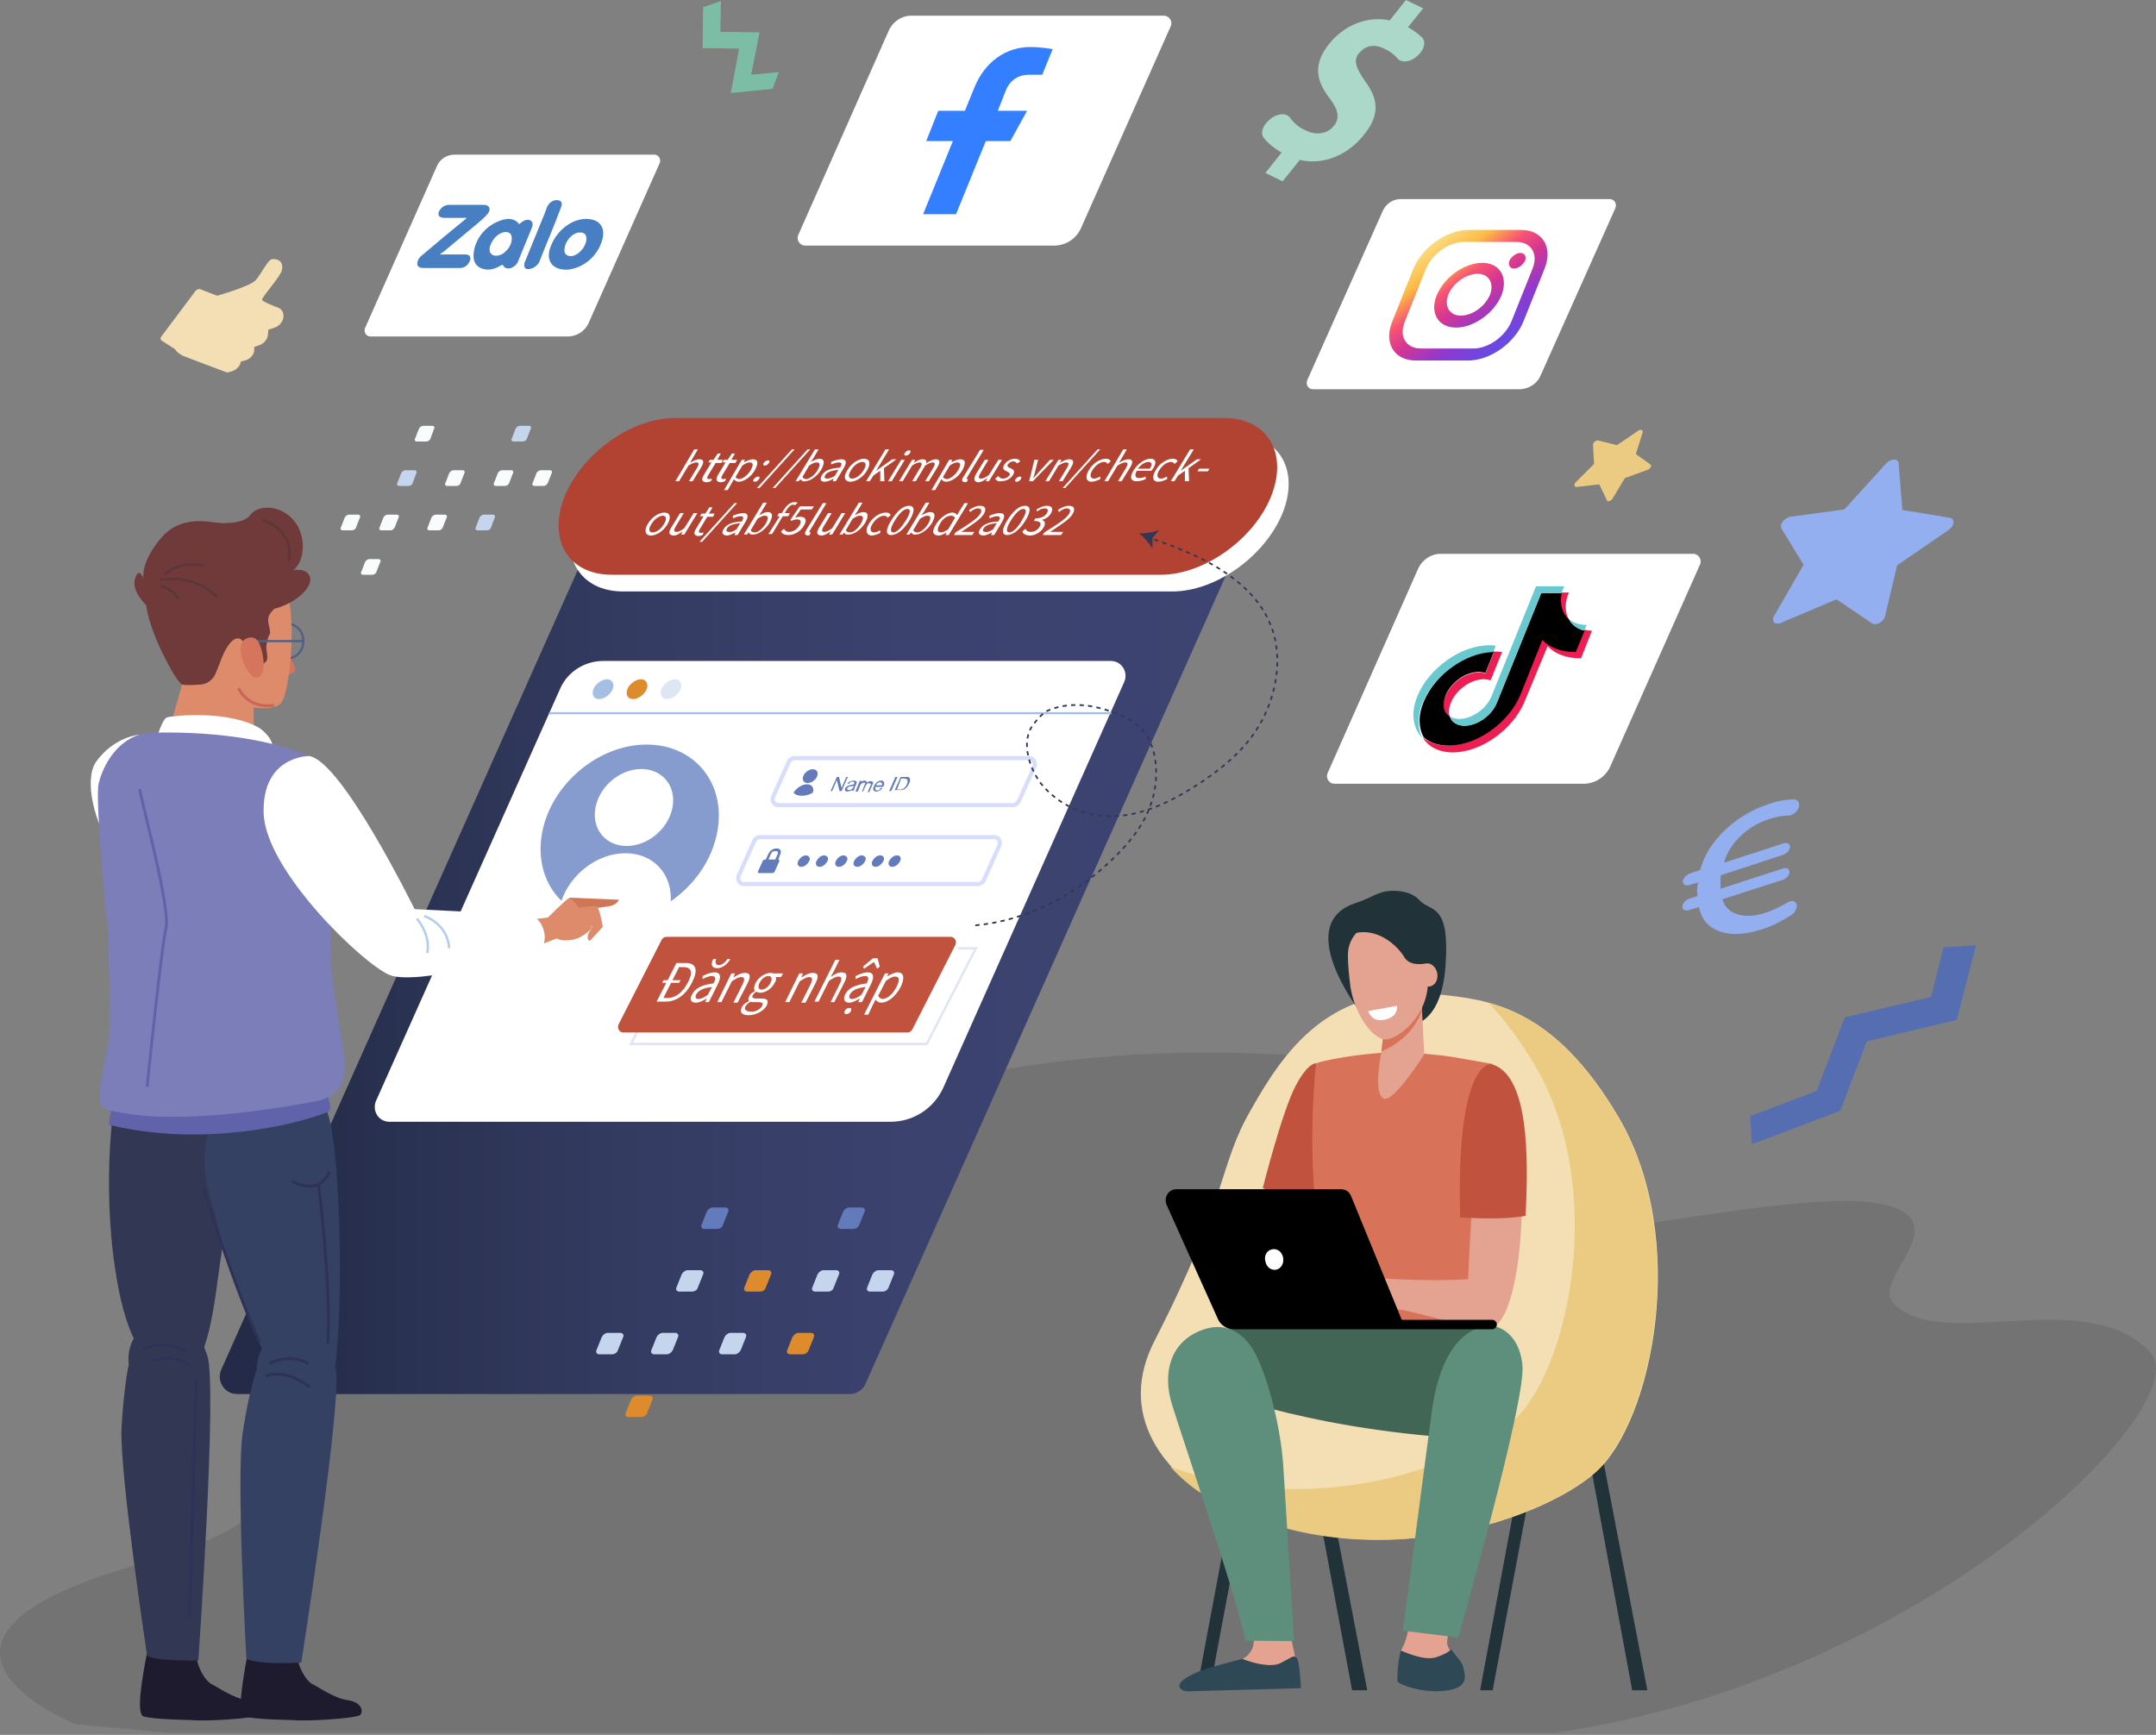 <svg width="507" height="408" viewBox="0 0 507 408" fill="none" xmlns="http://www.w3.org/2000/svg">
<rect x="0" y="0" width="507" height="408" fill="#808080" stroke="none"/>
<path opacity="0.1" d="M358.262 283.36C343.516 301.055 421.667 277.339 443.909 283.483C459.76 287.784 440.222 300.932 445.137 306.338C456.197 318.503 490.726 301.669 505.717 318.135C517.022 330.546 452.264 395.303 365.02 407.591L38.898 407.468L17.763 405.502C17.763 405.502 -30.529 385.964 32.139 368.024C74.533 355.859 59.542 347.012 61.016 341.482C62.736 335.092 63.351 323.91 110.782 315.677C158.214 307.444 163.621 289.627 165.832 285.94C168.044 282.254 187.336 253.992 262.293 248.339C309.11 244.653 383.575 253.009 358.262 283.36Z" fill="black"/>
<path d="M199.87 327.842H55.732C52.783 327.842 50.817 324.77 52.046 322.067L145.557 112.312C146.172 110.837 147.646 109.854 149.243 109.854H293.381C296.33 109.854 298.296 112.926 297.067 115.629L203.556 325.385C202.942 326.859 201.467 327.842 199.87 327.842Z" fill="url(#paint0_linear)"/>
<path d="M221.865 255.712L264.382 160.358C265.365 158.023 263.767 155.442 261.187 155.442H141.871C137.447 155.442 133.392 158.023 131.672 162.078L88.418 258.907C87.435 261.242 89.033 263.822 91.613 263.822H209.332C214.861 263.822 219.654 260.627 221.865 255.712Z" fill="white"/>
<path d="M144.083 162.078C143.591 163.307 142.117 164.413 140.888 164.413C139.659 164.413 139.045 163.43 139.536 162.078C140.028 160.849 141.502 159.743 142.731 159.743C143.96 159.743 144.574 160.849 144.083 162.078Z" fill="#A5BFE4"/>
<path d="M152.07 162.078C151.578 163.307 150.104 164.413 148.875 164.413C147.646 164.413 147.032 163.43 147.523 162.078C148.015 160.849 149.49 159.743 150.718 159.743C151.947 159.743 152.562 160.849 152.07 162.078Z" fill="#DE8B2E"/>
<path opacity="0.39" d="M160.057 162.078C159.566 163.307 158.091 164.413 156.862 164.413C155.633 164.413 155.019 163.43 155.51 162.078C156.002 160.849 157.477 159.743 158.705 159.743C159.934 159.743 160.549 160.849 160.057 162.078Z" fill="#ABBDE0"/>
<path d="M261.31 167.485H129.091V167.976H261.31V167.485Z" fill="#A5BFE4"/>
<path d="M229.976 207.912H174.926C173.943 207.912 173.328 206.929 173.697 205.946L177.383 197.713C177.629 197.221 178.12 196.853 178.735 196.853H233.785C234.768 196.853 235.382 197.836 235.014 198.819L231.327 207.052C231.081 207.543 230.467 207.912 229.976 207.912Z" stroke="#D8DCFD" stroke-width="0.964" stroke-miterlimit="10"/>
<path d="M238.209 189.357H183.036C182.053 189.357 181.438 188.374 181.807 187.391L185.493 179.158C185.739 178.667 186.231 178.298 186.845 178.298H242.018C243.001 178.298 243.615 179.281 243.247 180.264L239.56 188.497C239.192 188.989 238.7 189.357 238.209 189.357Z" stroke="#D8DCFD" stroke-width="0.964" stroke-miterlimit="10"/>
<path opacity="0.39" d="M225.183 223.026H229.484L217.933 245.513H148.384L151.21 239.983" stroke="#ABBDE0" stroke-width="0.554" stroke-miterlimit="10"/>
<path d="M213.387 242.81H146.54C145.68 242.81 145.066 241.827 145.435 240.967L155.634 220.937C155.879 220.569 156.248 220.323 156.739 220.323H223.586C224.446 220.323 225.06 221.306 224.692 222.166L214.493 242.196C214.247 242.564 213.878 242.81 213.387 242.81Z" fill="#C0523E"/>
<path d="M159.074 226.467H161.163C163.743 226.467 164.235 228.064 162.76 231.013C161.286 233.962 159.074 235.56 156.493 235.56H154.405L159.074 226.467ZM156.002 230.522H157.108H160.057L159.688 231.136H155.756L156.002 230.522ZM156.985 234.699C158.951 234.699 160.549 233.348 161.777 231.013C163.006 228.678 162.637 227.45 160.671 227.45H159.688L156.002 234.699H156.985Z" fill="white"/>
<path d="M162.76 233.84C163.498 232.365 165.095 231.628 167.798 231.259C168.29 230.399 168.413 229.539 167.43 229.539C166.692 229.539 165.832 229.908 165.218 230.276V229.539C165.955 229.17 167.061 228.679 168.044 228.679C169.519 228.679 169.641 229.785 168.781 231.505L166.692 235.683H165.832L166.201 234.823C165.341 235.314 164.481 235.806 163.62 235.806C162.514 235.806 162.023 235.068 162.76 233.84ZM166.447 233.963L167.43 232.119C165.218 232.365 164.235 232.98 163.743 233.84C163.375 234.577 163.62 234.946 164.235 234.946C164.849 234.946 165.586 234.577 166.447 233.963ZM167.675 225.607L168.413 225.484C168.167 226.221 168.167 226.958 169.027 226.958C169.887 226.958 170.625 226.221 171.116 225.484L171.73 225.607C171.116 226.59 170.01 227.696 168.658 227.696C167.184 227.696 167.184 226.59 167.675 225.607Z" fill="white"/>
<path d="M171.976 228.924H172.837L172.468 229.907C173.328 229.293 174.311 228.802 175.171 228.802C176.523 228.802 176.646 229.662 175.663 231.505L173.451 235.806H172.468L174.557 231.628C175.171 230.399 175.171 229.785 174.311 229.785C173.697 229.785 173.082 230.153 172.099 230.768L169.642 235.683H168.659L171.976 228.924Z" fill="white"/>
<path d="M174.434 236.912C174.68 236.297 175.294 235.806 176.154 235.437C175.909 235.191 175.909 234.823 176.154 234.331C176.4 233.717 177.015 233.348 177.506 233.102C177.26 232.734 177.26 232.119 177.629 231.259C178.366 229.785 179.964 228.802 181.192 228.802C181.561 228.802 181.807 228.924 181.93 228.924H184.142L183.65 229.785H182.421C182.544 230.153 182.544 230.645 182.175 231.136C181.438 232.611 179.964 233.471 178.735 233.471C178.489 233.471 178.12 233.348 177.875 233.225C177.506 233.471 177.26 233.594 177.015 234.085C176.769 234.454 176.892 234.823 177.752 234.823H178.981C180.455 234.823 180.824 235.314 180.332 236.42C179.718 237.649 177.875 238.755 176.032 238.755C174.557 238.755 173.82 238.14 174.434 236.912ZM179.226 236.543C179.595 235.929 179.226 235.683 178.366 235.683H177.26C177.015 235.683 176.769 235.683 176.523 235.56C175.909 235.929 175.54 236.297 175.294 236.666C174.926 237.403 175.417 237.895 176.523 237.895C177.752 238.017 178.858 237.28 179.226 236.543ZM181.192 231.136C181.684 230.153 181.438 229.539 180.701 229.539C179.964 229.539 179.103 230.153 178.612 231.136C178.12 232.119 178.366 232.734 179.104 232.734C179.841 232.734 180.701 232.119 181.192 231.136Z" fill="white"/>
<path d="M187.951 228.924H188.811L188.442 229.907C189.302 229.293 190.286 228.802 191.146 228.802C192.497 228.802 192.62 229.662 191.637 231.505L189.425 235.806H188.442L190.531 231.628C191.146 230.399 191.146 229.785 190.286 229.785C189.671 229.785 189.057 230.153 188.074 230.768L185.616 235.683H184.633L187.951 228.924Z" fill="white"/>
<path d="M196.429 225.729H197.412L196.061 228.433L195.323 229.785C196.184 229.17 197.044 228.679 197.904 228.679C199.256 228.679 199.378 229.539 198.395 231.382L196.184 235.683H195.323L197.412 231.505C198.027 230.276 198.027 229.662 197.167 229.662C196.552 229.662 195.938 230.03 194.955 230.645L192.497 235.56H191.514L196.429 225.729Z" fill="white"/>
<path d="M198.641 237.772C198.887 237.28 199.255 237.034 199.747 237.034C200.238 237.034 200.238 237.28 200.116 237.772C199.87 238.263 199.378 238.509 199.01 238.509C198.641 238.509 198.395 238.263 198.641 237.772ZM198.764 233.84C199.501 232.365 201.099 231.628 203.802 231.259C204.293 230.399 204.416 229.539 203.433 229.539C202.696 229.539 201.836 229.907 201.221 230.276V229.539C201.959 229.17 203.065 228.679 204.048 228.679C205.522 228.679 205.645 229.785 204.785 231.505L202.696 235.683H201.836L202.205 234.823C201.344 235.314 200.484 235.806 199.624 235.806C198.641 235.806 198.15 235.068 198.764 233.84ZM202.573 233.962L203.556 232.119C201.344 232.365 200.361 232.979 199.87 233.84C199.501 234.577 199.747 234.945 200.361 234.945C200.976 234.945 201.713 234.577 202.573 233.962ZM205.277 225.361H206.382L206.874 227.327L206.26 227.818L205.522 226.221L203.188 227.818L202.942 227.327L205.277 225.361Z" fill="white"/>
<path d="M208.103 228.924H208.963L208.594 229.661C209.454 229.17 210.315 228.678 211.052 228.678C212.649 228.678 212.772 230.03 211.789 232.119C210.56 234.454 208.717 235.805 207.243 235.805C206.628 235.805 206.26 235.56 205.891 235.068L205.276 236.297L204.171 238.632H203.188L208.103 228.924ZM210.806 232.119C211.543 230.645 211.666 229.661 210.437 229.661C209.946 229.661 209.209 230.03 208.348 230.645L206.505 234.208C206.751 234.7 207.243 234.945 207.611 234.945C208.717 234.822 209.946 233.839 210.806 232.119Z" fill="white"/>
<path d="M168.659 195.747C170.87 184.319 163.375 175.103 152.07 175.103C140.765 175.103 129.706 184.319 127.494 195.747C126.265 202.26 128.108 208.158 132.163 211.967C134.252 205.7 140.519 200.785 147.155 200.785C153.667 200.785 158.091 205.7 157.722 211.967C163.252 208.158 167.43 202.26 168.659 195.747Z" fill="#869CCE"/>
<path d="M147.032 200.662C140.519 200.662 134.129 205.578 132.041 211.844C134.99 214.671 139.168 216.268 143.96 216.268C148.752 216.268 153.544 214.671 157.599 211.844C158.091 205.578 153.667 200.662 147.032 200.662Z" fill="white"/>
<path d="M154.618 196.002C158.689 192.308 159.511 186.584 156.456 183.217C153.4 179.85 147.624 180.115 143.553 183.809C139.482 187.503 138.66 193.227 141.715 196.594C144.771 199.961 150.547 199.696 154.618 196.002Z" fill="white"/>
<path d="M189.794 184.442C188.565 184.442 187.336 185.302 186.599 186.408C186.968 186.9 187.705 187.145 188.565 187.145C189.425 187.145 190.408 186.9 191.145 186.408C191.514 185.302 190.9 184.442 189.794 184.442Z" fill="#637BBA"/>
<path d="M191.382 183.577C192.226 182.894 192.529 181.869 192.059 181.289C191.589 180.709 190.524 180.793 189.68 181.476C188.837 182.16 188.533 183.184 189.003 183.764C189.473 184.344 190.538 184.26 191.382 183.577Z" fill="#637BBA"/>
<path d="M183.036 202.137L183.527 200.785C183.773 200.171 183.527 199.556 182.79 199.556H182.421C181.807 199.556 181.07 200.048 180.701 200.785L180.086 202.137H179.964C179.718 202.137 179.472 202.26 179.349 202.505L178.243 204.963C178.12 205.209 178.243 205.332 178.489 205.332H181.561C181.807 205.332 182.053 205.209 182.175 204.963L183.281 202.505C183.281 202.26 183.158 202.137 183.036 202.137ZM181.315 200.785C181.438 200.416 181.807 200.171 182.175 200.171H182.544C182.913 200.171 183.036 200.416 182.913 200.785L182.298 202.137H180.701L181.315 200.785Z" fill="#637BBA"/>
<path d="M190.285 202.505C189.917 203.243 189.179 203.857 188.442 203.857C187.705 203.857 187.336 203.243 187.705 202.505C188.074 201.768 188.811 201.154 189.548 201.154C190.285 201.276 190.654 201.768 190.285 202.505Z" fill="#637BBA"/>
<path d="M194.586 202.505C194.218 203.243 193.48 203.857 192.743 203.857C192.006 203.857 191.637 203.243 192.006 202.505C192.374 201.768 193.112 201.154 193.849 201.154C194.586 201.276 194.955 201.768 194.586 202.505Z" fill="#637BBA"/>
<path d="M199.133 202.505C198.764 203.243 198.027 203.857 197.29 203.857C196.552 203.857 196.184 203.243 196.552 202.505C196.921 201.768 197.658 201.154 198.396 201.154C199.133 201.276 199.501 201.768 199.133 202.505Z" fill="#637BBA"/>
<path d="M203.434 202.505C203.065 203.243 202.328 203.857 201.59 203.857C200.853 203.857 200.484 203.243 200.853 202.505C201.222 201.768 201.959 201.154 202.696 201.154C203.434 201.276 203.802 201.768 203.434 202.505Z" fill="#637BBA"/>
<path d="M207.734 202.505C207.366 203.243 206.628 203.857 205.891 203.857C205.154 203.857 204.785 203.243 205.154 202.505C205.523 201.768 206.26 201.154 206.997 201.154C207.734 201.154 208.103 201.768 207.734 202.505Z" fill="#637BBA"/>
<path d="M211.666 202.505C211.298 203.243 210.56 203.857 209.823 203.857C209.086 203.857 208.717 203.243 209.086 202.505C209.454 201.768 210.192 201.154 210.929 201.154C211.666 201.154 212.035 201.768 211.666 202.505Z" fill="#637BBA"/>
<path d="M195.323 186.039L196.798 182.722H197.29L197.904 185.302L199.01 182.722H199.379L197.904 186.039H197.412L196.798 183.459L195.692 186.039H195.323Z" fill="#637BBA"/>
<path d="M200.362 185.794C200.116 185.917 199.993 186.039 199.747 186.039C199.624 186.039 199.379 186.162 199.256 186.162C199.01 186.162 198.764 186.039 198.764 185.917C198.641 185.794 198.641 185.671 198.764 185.425C198.764 185.302 198.887 185.179 199.01 185.056C199.133 184.933 199.256 184.933 199.379 184.811C199.502 184.811 199.624 184.688 199.747 184.688C199.87 184.688 199.993 184.688 200.116 184.565C200.485 184.565 200.73 184.442 200.853 184.442V184.319C200.976 184.196 200.976 184.073 200.853 183.95C200.73 183.828 200.607 183.828 200.485 183.828C200.239 183.828 200.116 183.828 199.993 183.95C199.87 184.073 199.747 184.196 199.624 184.319H199.256C199.379 184.196 199.502 183.95 199.624 183.95C199.747 183.828 199.87 183.705 200.116 183.705C200.239 183.705 200.485 183.582 200.73 183.582C200.976 183.582 201.099 183.582 201.222 183.705C201.345 183.705 201.345 183.828 201.468 183.828C201.468 183.95 201.468 183.95 201.468 184.073C201.468 184.196 201.345 184.319 201.345 184.442L201.099 184.933C200.976 185.302 200.853 185.548 200.853 185.671C200.853 185.794 200.853 185.917 200.853 185.917H200.239C200.239 186.039 200.362 185.917 200.362 185.794ZM200.73 184.811C200.607 184.811 200.362 184.933 199.993 184.933C199.87 184.933 199.624 184.933 199.624 185.056C199.502 185.056 199.502 185.179 199.379 185.179C199.256 185.179 199.256 185.302 199.256 185.425C199.256 185.548 199.256 185.671 199.256 185.671C199.256 185.794 199.379 185.794 199.624 185.794C199.747 185.794 199.993 185.794 200.116 185.671C200.239 185.548 200.362 185.548 200.485 185.425C200.607 185.302 200.607 185.179 200.73 185.056V184.811Z" fill="#637BBA"/>
<path d="M201.222 186.039L202.205 183.582H202.573L202.45 183.95C202.573 183.828 202.696 183.705 202.819 183.705C202.942 183.582 203.188 183.582 203.311 183.582C203.434 183.582 203.679 183.582 203.679 183.705C203.802 183.828 203.802 183.828 203.802 184.073C204.171 183.828 204.417 183.705 204.785 183.705C205.031 183.705 205.154 183.828 205.277 183.95C205.4 184.073 205.277 184.319 205.154 184.565L204.417 186.285H204.048L204.662 184.811C204.785 184.688 204.785 184.565 204.785 184.442C204.785 184.319 204.785 184.319 204.662 184.319C204.662 184.319 204.539 184.196 204.417 184.196C204.294 184.196 204.048 184.196 203.925 184.319C203.802 184.442 203.679 184.565 203.556 184.811L202.942 186.162H202.696L203.311 184.565C203.434 184.442 203.434 184.196 203.434 184.196C203.434 184.073 203.311 184.073 203.188 184.073C203.065 184.073 202.942 184.073 202.819 184.196C202.696 184.196 202.573 184.319 202.45 184.442C202.328 184.565 202.205 184.688 202.205 184.933L201.713 186.162H201.222V186.039Z" fill="#637BBA"/>
<path d="M207.12 185.302H207.489C207.366 185.548 207.12 185.794 206.874 185.917C206.628 186.039 206.383 186.162 206.137 186.162C205.768 186.162 205.522 186.039 205.4 185.794C205.277 185.548 205.277 185.302 205.522 184.933C205.645 184.565 205.891 184.196 206.26 183.95C206.505 183.705 206.874 183.582 207.243 183.582C207.611 183.582 207.734 183.705 207.857 183.95C207.98 184.196 207.98 184.442 207.734 184.933C207.734 184.933 207.734 184.933 207.734 185.056H205.891C205.768 185.302 205.768 185.548 205.891 185.671C206.014 185.794 206.137 185.917 206.26 185.917C206.383 185.917 206.505 185.917 206.751 185.794C206.874 185.548 206.997 185.425 207.12 185.302ZM206.014 184.688H207.366C207.489 184.442 207.489 184.319 207.366 184.196C207.243 184.073 207.12 183.95 206.997 183.95C206.751 183.95 206.628 184.073 206.383 184.196C206.26 184.196 206.137 184.442 206.014 184.688Z" fill="#637BBA"/>
<path d="M209.086 186.039L210.56 182.722H211.052L209.577 186.039H209.086Z" fill="#637BBA"/>
<path d="M210.315 186.039L211.789 182.722H212.895C213.141 182.722 213.387 182.722 213.51 182.722C213.632 182.722 213.755 182.845 213.878 182.967C214.001 183.09 214.001 183.336 214.001 183.582C214.001 183.828 213.878 184.073 213.755 184.319C213.632 184.565 213.51 184.811 213.387 184.934C213.264 185.179 213.141 185.302 212.895 185.425C212.772 185.548 212.649 185.671 212.404 185.671C212.281 185.794 212.158 185.794 211.912 185.794C211.789 185.794 211.543 185.794 211.298 185.794H210.315V186.039ZM210.929 185.671H211.666C211.912 185.671 212.035 185.671 212.158 185.548C212.281 185.548 212.404 185.425 212.527 185.425C212.649 185.302 212.772 185.179 212.895 185.056C213.018 184.934 213.141 184.688 213.264 184.442C213.387 184.073 213.51 183.828 213.387 183.582C213.387 183.336 213.264 183.213 213.141 183.213C213.018 183.213 212.895 183.09 212.649 183.09H211.912L210.929 185.671Z" fill="#637BBA"/>
<path d="M100.215 103.833H98.003C97.634 103.833 97.388 103.464 97.634 103.096L98.494 100.884C98.617 100.515 99.109 100.147 99.477 100.147H101.689C102.058 100.147 102.303 100.515 102.058 100.884L101.198 103.219C101.075 103.587 100.583 103.833 100.215 103.833Z" fill="#F9FCFD"/>
<path d="M122.947 103.833H120.736C120.367 103.833 120.121 103.464 120.367 103.096L121.227 100.884C121.35 100.515 121.842 100.147 122.21 100.147H124.422C124.791 100.147 125.036 100.515 124.791 100.884L123.93 103.096C123.808 103.587 123.316 103.833 122.947 103.833Z" fill="#C5D5ED"/>
<path d="M96.037 114.278H93.825C93.456 114.278 93.211 113.909 93.456 113.541L94.317 111.329C94.439 110.96 94.931 110.592 95.299 110.592H97.511C97.88 110.592 98.126 110.96 97.88 111.329L97.02 113.664C96.897 114.032 96.406 114.278 96.037 114.278Z" fill="#C5D5ED"/>
<path d="M107.342 114.278H105.13C104.761 114.278 104.516 113.909 104.761 113.541L105.621 111.329C105.744 110.96 106.236 110.592 106.604 110.592H108.816C109.185 110.592 109.431 110.96 109.185 111.329L108.325 113.541C108.202 114.032 107.833 114.278 107.342 114.278Z" fill="#F9FCFD"/>
<path d="M118.769 114.278H116.558C116.189 114.278 115.943 113.909 116.189 113.541L117.049 111.329C117.172 110.96 117.664 110.592 118.032 110.592H120.244C120.613 110.592 120.858 110.96 120.613 111.329L119.753 113.541C119.63 114.032 119.138 114.278 118.769 114.278Z" fill="#F9FCFD"/>
<path d="M127.862 114.278H125.651C125.282 114.278 125.036 113.909 125.282 113.541L126.142 111.329C126.265 110.96 126.757 110.592 127.125 110.592H129.337C129.706 110.592 129.951 110.96 129.706 111.329L128.846 113.541C128.6 114.032 128.231 114.278 127.862 114.278Z" fill="#F9FCFD"/>
<path d="M91.859 124.723H89.647C89.278 124.723 89.033 124.354 89.278 123.985L90.138 121.773C90.261 121.405 90.753 121.036 91.122 121.036H93.333C93.702 121.036 93.948 121.405 93.702 121.773L92.842 123.985C92.596 124.477 92.228 124.723 91.859 124.723Z" fill="#F9FCFD"/>
<path d="M82.766 124.723H80.554C80.185 124.723 79.94 124.354 80.185 123.985L81.046 121.773C81.168 121.405 81.66 121.036 82.028 121.036H84.24C84.609 121.036 84.855 121.405 84.609 121.773L83.749 123.985C83.626 124.477 83.135 124.723 82.766 124.723Z" fill="#F9FCFD"/>
<path d="M103.164 124.723H100.952C100.584 124.723 100.338 124.354 100.584 123.985L101.444 121.773C101.567 121.405 102.058 121.036 102.427 121.036H104.639C105.007 121.036 105.253 121.405 105.007 121.773L104.147 123.985C104.024 124.477 103.533 124.723 103.164 124.723Z" fill="#F9FCFD"/>
<path d="M114.469 124.723H112.257C111.888 124.723 111.642 124.354 111.888 123.985L112.748 121.773C112.871 121.405 113.363 121.036 113.731 121.036H115.943C116.312 121.036 116.558 121.405 116.312 121.773L115.452 124.108C115.329 124.477 114.96 124.723 114.469 124.723Z" fill="#C5D5ED"/>
<path d="M87.558 135.167H85.346C84.978 135.167 84.732 134.799 84.978 134.43L85.838 132.218C85.961 131.85 86.452 131.481 86.821 131.481H89.033C89.401 131.481 89.647 131.85 89.401 132.218L88.541 134.43C88.418 134.922 87.927 135.167 87.558 135.167Z" fill="#F9FCFD"/>
<path d="M168.659 289.013H165.587C165.095 289.013 164.727 288.521 164.972 288.03L166.201 284.958C166.447 284.466 167.061 283.975 167.553 283.975H170.625C171.116 283.975 171.485 284.466 171.239 284.958L170.01 288.03C169.887 288.644 169.273 289.013 168.659 289.013Z" fill="#637BBA"/>
<path d="M200.73 289.013H197.658C197.167 289.013 196.798 288.521 197.044 288.03L198.273 284.958C198.518 284.466 199.133 283.975 199.624 283.975H202.696C203.188 283.975 203.556 284.466 203.311 284.958L202.082 288.03C201.836 288.644 201.222 289.013 200.73 289.013Z" fill="#637BBA"/>
<path d="M162.76 303.758H159.688C159.197 303.758 158.828 303.266 159.074 302.775L160.303 299.703C160.548 299.211 161.163 298.72 161.654 298.72H164.726C165.218 298.72 165.586 299.211 165.341 299.703L164.112 302.775C163.989 303.389 163.252 303.758 162.76 303.758Z" fill="#C5D5ED"/>
<path d="M178.735 303.758H175.663C175.171 303.758 174.802 303.266 175.048 302.775L176.277 299.703C176.523 299.211 177.137 298.72 177.629 298.72H180.701C181.192 298.72 181.561 299.211 181.315 299.703L180.086 302.775C179.963 303.389 179.349 303.758 178.735 303.758Z" fill="#DE8B2E"/>
<path d="M194.709 303.758H191.637C191.145 303.758 190.777 303.266 191.023 302.775L192.251 299.703C192.497 299.211 193.112 298.72 193.603 298.72H196.675C197.167 298.72 197.535 299.211 197.289 299.703L196.061 302.775C195.938 303.389 195.323 303.758 194.709 303.758Z" fill="#C5D5ED"/>
<path d="M207.611 303.758H204.539C204.048 303.758 203.679 303.266 203.925 302.775L205.154 299.703C205.399 299.211 206.014 298.72 206.505 298.72H209.577C210.069 298.72 210.438 299.211 210.192 299.703L208.963 302.775C208.717 303.389 208.103 303.758 207.611 303.758Z" fill="#C5D5ED"/>
<path d="M156.862 318.504H153.79C153.299 318.504 152.93 318.012 153.176 317.521L154.404 314.449C154.65 313.957 155.265 313.466 155.756 313.466H158.828C159.32 313.466 159.688 313.957 159.442 314.449L158.214 317.521C157.968 318.012 157.354 318.504 156.862 318.504Z" fill="#C5D5ED"/>
<path d="M143.96 318.504H140.888C140.396 318.504 140.028 318.012 140.273 317.521L141.502 314.449C141.748 313.957 142.362 313.466 142.854 313.466H145.926C146.417 313.466 146.786 313.957 146.54 314.449L145.311 317.521C145.188 318.012 144.574 318.504 143.96 318.504Z" fill="#C5D5ED"/>
<path d="M172.836 318.504H169.764C169.273 318.504 168.904 318.012 169.15 317.521L170.379 314.449C170.625 313.957 171.239 313.466 171.73 313.466H174.802C175.294 313.466 175.663 313.957 175.417 314.449L174.188 317.521C173.942 318.012 173.328 318.504 172.836 318.504Z" fill="#C5D5ED"/>
<path d="M188.811 318.504H185.739C185.247 318.504 184.879 318.012 185.124 317.521L186.353 314.449C186.599 313.957 187.213 313.466 187.705 313.466H190.777C191.268 313.466 191.637 313.957 191.391 314.449L190.162 317.521C190.04 318.012 189.425 318.504 188.811 318.504Z" fill="#DE8B2E"/>
<path d="M150.841 333.249H147.769C147.278 333.249 146.909 332.758 147.155 332.266L148.383 329.194C148.629 328.703 149.244 328.211 149.735 328.211H152.807C153.299 328.211 153.667 328.703 153.421 329.194L152.193 332.266C152.07 332.758 151.455 333.249 150.841 333.249Z" fill="#DE8B2E"/>
<path d="M71.338 150.773C71.338 152.985 69.74 154.828 67.651 154.828C65.685 154.828 63.965 152.985 63.965 150.773C63.965 148.561 65.562 146.718 67.651 146.718C69.74 146.718 71.338 148.561 71.338 150.773Z" stroke="#555F81" stroke-width="0.519" stroke-miterlimit="10"/>
<path d="M32.877 172.769C32.877 172.769 26.978 173.137 22.678 179.035C18.254 184.934 24.644 206.683 43.444 215.408C55.732 220.2 56.592 209.264 53.52 201.645C50.448 193.904 41.601 174.612 32.877 172.769Z" fill="white"/>
<path d="M34.597 388.545C34.597 388.545 35.826 385.842 40.618 386.579C45.288 387.316 45.902 388.176 46.393 390.634C46.885 392.969 48.605 395.549 49.711 396.041C50.817 396.532 54.749 399.358 58.067 399.85C61.385 400.341 61.753 402.43 61.016 403.29C60.279 404.151 47.868 404.888 45.165 404.519C45.165 404.519 35.949 404.396 33.737 403.659C31.525 402.922 34.474 389.528 34.597 388.545Z" fill="#1D1B2D"/>
<path d="M58.313 388.545C58.313 388.545 59.542 385.842 64.334 386.579C69.003 387.316 69.618 388.176 70.109 390.634C70.601 392.969 72.321 395.549 73.427 396.041C74.533 396.532 78.465 399.358 81.783 399.85C85.101 400.341 85.469 402.43 84.732 403.29C83.995 404.151 71.584 404.888 68.88 404.519C68.88 404.519 59.664 404.396 57.453 403.659C55.241 402.922 58.19 389.528 58.313 388.545Z" fill="#1D1B2D"/>
<path d="M30.296 320.838C30.296 320.838 28.944 313.342 36.809 310.762C44.796 308.182 46.27 311.868 48.728 318.749C51.186 325.63 46.639 390.511 46.639 390.511C46.639 390.511 36.932 390.757 34.597 389.405C34.597 389.405 28.084 346.397 28.576 335.829C29.19 325.385 30.296 320.838 30.296 320.838Z" fill="#323854"/>
<path d="M67.529 153.599C67.529 153.599 69.372 156.057 69.372 157.409C69.372 158.76 66.914 158.76 66.914 158.76L67.529 153.599Z" fill="#D6755D"/>
<path d="M58.559 127.918C58.559 127.918 63.965 129.269 67.037 137.502C70.109 145.735 68.02 163.307 66.054 165.396C63.965 167.485 57.821 166.625 49.343 163.798C40.249 160.849 37.3 151.388 35.58 145.244C32.385 133.447 42.707 121.159 58.559 127.918Z" fill="#DD8B6B"/>
<path d="M39.267 173.506L43.69 157.9C43.69 157.9 52.415 155.32 57.821 161.218L59.665 163.798V173.997C59.665 173.874 50.572 175.718 39.267 173.506Z" fill="#DD8B6B"/>
<path d="M27.101 257.678C27.101 257.678 23.784 276.725 27.101 298.597C30.419 320.47 36.932 322.559 42.953 322.559C48.974 322.559 50.571 305.11 51.677 297.491C52.783 289.873 57.084 263.699 48.974 257.678C40.741 251.657 31.402 251.166 27.101 257.678Z" fill="#323854"/>
<path d="M49.957 283.36C49.957 283.36 43.444 265.911 54.872 258.293C66.3 250.674 75.024 251.78 77.728 264.314C80.431 276.847 81.045 319.978 77.236 328.702C73.427 337.304 59.787 323.664 49.957 283.36Z" fill="#354162"/>
<path d="M36.932 173.383C36.932 173.383 38.16 169.082 39.266 168.714C40.372 168.345 53.766 166.87 61.139 171.294C64.457 173.874 64.088 175.718 64.088 175.718C64.088 175.718 42.338 171.54 36.932 173.383Z" fill="white"/>
<path d="M76.99 257.678C76.99 257.678 78.096 260.259 77.482 261.242C76.622 262.102 51.8 270.826 25.75 264.559C25.258 264.559 26.364 260.136 26.364 260.136L76.99 257.678Z" fill="#6063A9"/>
<path d="M25.381 218.234C24.644 213.196 22.432 188.006 23.169 184.442C23.906 181.002 26.733 174.735 32.754 172.769C33.122 172.646 33.614 172.523 34.105 172.4C34.105 172.4 56.592 170.925 72.69 177.807C72.69 177.807 78.219 182.353 79.202 205.577C79.202 205.577 78.956 209.51 77.973 217.865C77.113 226.221 78.465 232.365 79.694 240.598C81.045 248.954 83.626 257.187 74.041 259.03C64.825 260.75 39.389 265.174 24.521 260.75C21.449 258.539 25.872 248.462 25.872 240.598C25.872 232.734 25.381 218.234 25.381 218.234Z" fill="#7C7EB9"/>
<path d="M60.402 322.067C60.402 322.067 59.91 314.449 68.02 312.851C76.253 311.254 77.236 315.063 78.957 322.067C80.554 329.194 70.847 391.003 70.847 391.003C70.847 391.003 60.156 391.617 57.944 390.019C57.944 390.019 55.487 347.135 57.084 336.813C58.681 326.368 60.402 322.067 60.402 322.067Z" fill="#354162"/>
<path d="M47.745 279.182C47.745 279.182 55.364 303.758 61.139 315.677" stroke="#2F3258" stroke-width="0.666" stroke-miterlimit="10"/>
<path d="M63.351 320.715C63.351 320.715 68.02 318.012 72.567 320.715" stroke="#2F3258" stroke-width="0.666" stroke-miterlimit="10"/>
<path d="M62.491 323.665C62.491 323.665 66.3 321.453 72.813 326.122" stroke="#2F3258" stroke-width="0.666" stroke-miterlimit="10"/>
<path d="M33.86 317.398C33.86 317.398 36.809 314.694 43.69 317.643" stroke="#2F3258" stroke-width="0.666" stroke-miterlimit="10"/>
<path d="M36.072 320.101C36.072 320.101 40.495 317.889 44.55 321.207" stroke="#2F3258" stroke-width="0.666" stroke-miterlimit="10"/>
<path d="M46.148 324.525L44.55 380.189" stroke="#2F3258" stroke-width="0.666" stroke-miterlimit="10"/>
<path d="M68.758 277.83C68.758 277.83 74.901 281.517 77.482 275.619" stroke="#2F3258" stroke-width="0.666" stroke-miterlimit="10"/>
<path d="M74.902 278.568C74.902 278.568 77.851 301.177 77.113 316.046" stroke="#2F3258" stroke-width="0.666" stroke-miterlimit="10"/>
<path d="M56.101 161.832C56.101 161.832 58.067 166.747 64.457 165.887" stroke="#CA6658" stroke-width="0.666" stroke-miterlimit="10"/>
<path d="M64.334 131.481C64.334 131.481 67.406 135.782 67.651 138.24C67.897 140.82 63.719 143.278 63.228 144.875C62.613 146.473 63.965 148.439 63.351 149.299C62.736 150.282 62.613 152.248 62.613 152.248L62.859 154.46C62.982 155.32 62.368 155.934 61.63 156.18L61.139 156.303C60.524 156.426 59.787 156.057 59.541 155.443C58.804 153.722 57.453 150.405 56.224 150.159C54.626 149.79 53.152 152.494 52.537 153.845C52.169 154.583 51.431 156.672 50.694 158.392C50.08 159.866 48.728 160.849 47.254 160.972C45.533 161.095 43.567 161.218 42.83 160.972C41.478 160.604 34.474 147.701 34.351 141.557C34.105 135.29 38.406 129.147 42.953 127.18C47.254 125.092 55.978 123.371 64.334 131.481Z" fill="#70393A"/>
<path d="M32.877 185.548C32.877 187.268 40.249 213.687 39.02 218.357C37.914 223.026 34.597 255.589 34.597 255.589" stroke="#6063A9" stroke-width="0.666" stroke-miterlimit="10"/>
<path d="M53.152 123.002C53.152 123.002 57.452 123.125 58.927 121.036C60.401 118.947 65.194 118.456 68.635 121.896C72.075 125.337 71.952 131.727 69.003 134.061C69.003 134.061 72.444 133.447 72.935 135.905C73.427 138.362 69.126 142.171 64.088 143.277C64.088 143.277 55.855 140.943 53.397 142.417C50.94 143.892 34.351 142.294 34.351 142.294C34.351 142.294 30.788 138.977 31.771 136.027C32.754 133.078 33.737 136.15 33.737 136.15C33.737 136.15 32.877 132.095 38.283 126.074C43.69 120.299 51.186 123.494 53.152 123.002Z" fill="#70393A"/>
<path d="M133.884 211.107L145.557 211.598C145.557 211.598 145.189 212.704 143.468 213.073C141.625 213.442 134.867 214.179 134.867 214.179L133.884 211.107Z" fill="#CF7656"/>
<path d="M135.358 213.564C135.358 213.564 139.29 212.95 140.15 213.073C141.011 213.196 141.748 217.988 141.748 217.988L138.676 221.306C138.676 221.306 137.57 220.814 138.676 218.971L139.29 217.865L134.498 216.022L135.358 213.564Z" fill="#DD8B6B"/>
<path d="M123.93 216.391L128.846 215.776C128.846 215.776 132.901 211.721 133.761 211.23C134.621 210.738 138.676 217.128 139.167 217.988C139.167 218.603 136.71 220.814 134.252 221.06C131.795 221.429 130.935 220.692 130.935 220.692L125.528 222.78L123.93 216.391Z" fill="#DD8B6B"/>
<path d="M72.69 177.806C72.69 177.806 61.631 177.684 61.999 191.2C62.368 204.717 85.346 226.712 91.613 229.293C97.88 231.873 124.422 224.746 126.757 223.395C129.091 222.043 128.354 216.513 124.791 215.162L97.511 213.81C97.511 213.933 80.431 178.912 72.69 177.806Z" fill="white"/>
<path d="M98.003 216.022C98.003 216.022 101.321 219.586 100.461 224.132" stroke="#B2CDEC" stroke-width="0.535" stroke-miterlimit="10"/>
<path d="M99.723 215.408C99.723 215.408 105.253 217.128 105.621 223.026" stroke="#B2CDEC" stroke-width="0.535" stroke-miterlimit="10"/>
<path d="M71.338 150.773H59.91" stroke="#555F81" stroke-width="0.519" stroke-miterlimit="10"/>
<path d="M61.262 152.125C61.262 152.125 60.525 148.807 57.699 150.282C54.872 151.879 58.19 159.866 60.525 159.375C62.859 158.883 61.876 153.477 61.262 152.125Z" fill="#D6755D"/>
<path d="M37.546 136.396C37.546 136.396 45.41 134.553 51.063 140.451" stroke="#5C353A" stroke-width="0.535" stroke-miterlimit="10"/>
<path d="M38.652 135.167C38.652 135.167 42.093 131.604 47.868 133.078" stroke="#5C353A" stroke-width="0.535" stroke-miterlimit="10"/>
<path d="M37.792 137.871C37.792 137.871 40.249 138.116 41.847 140.82" stroke="#5C353A" stroke-width="0.535" stroke-miterlimit="10"/>
<path d="M61.753 122.265C61.753 122.265 69.618 124.723 67.774 131.973" stroke="#5C353A" stroke-width="0.535" stroke-miterlimit="10"/>
<path d="M383.82 397.515H387.384L373.99 327.719L371.041 328.334L383.82 397.515Z" fill="#213238"/>
<path d="M284.534 397.146L281.585 396.655L294.487 327.719L297.436 328.334L284.534 397.146Z" fill="#213238"/>
<path d="M317.957 397.515H321.52L308.126 327.719L305.054 328.334L317.957 397.515Z" fill="#213238"/>
<path d="M351.011 397.515H348.062L360.965 328.088L363.914 328.58L351.011 397.515Z" fill="#213238"/>
<path d="M337.986 233.84C349.783 235.068 365.143 236.42 380.626 262.716C397.46 291.347 388.613 334.232 375.342 346.151C362.071 358.071 318.694 372.693 282.199 350.698C282.199 350.698 260.204 337.427 271.509 315.309C288.958 281.271 286.5 274.144 294.241 260.873C301.86 247.356 312.796 231.136 337.986 233.84Z" fill="#F3DFB3"/>
<path d="M380.503 262.716C369.935 244.776 359.49 238.509 350.152 235.928C353.715 239.738 357.401 244.53 361.088 250.797C377.922 279.428 369.075 322.313 355.804 334.232C344.008 344.8 308.618 357.579 275.195 344.923C278.636 348.732 281.953 350.821 281.953 350.821C318.449 372.816 361.825 358.071 375.096 346.274C388.49 334.109 397.337 291.347 380.503 262.716Z" fill="#EBCB82"/>
<path d="M299.894 277.462L296.822 286.555L306.161 282.869L299.894 277.462Z" fill="#E19B8C"/>
<path d="M309.478 250.06C308.864 250.06 307.144 250.674 304.686 255.343C301.491 261.364 296.945 279.428 296.945 279.428L310.707 284.589L312.427 280.779L315.377 251.657C315.377 251.78 309.601 250.06 309.478 250.06Z" fill="#C0523E"/>
<path d="M327.787 247.479C323.855 247.479 314.025 248.585 309.478 250.059C309.478 250.059 306.161 278.69 312.427 300.44C313.902 305.355 311.199 320.592 311.199 320.592L352.118 320.101C352.118 320.101 347.325 282.991 349.046 277.093C350.889 271.072 350.889 250.182 350.889 250.182C350.889 250.182 350.643 250.182 341.673 248.585C337.741 247.971 331.965 247.479 327.787 247.479Z" fill="#D8735A"/>
<path d="M332.457 373.922C332.457 373.922 331.597 384.367 329.876 387.316C328.156 390.265 329.999 395.181 329.999 395.795C330.122 396.409 333.563 397.392 338.969 396.901C344.376 396.286 344.376 395.058 343.885 393.092C343.393 391.125 340.567 388.422 340.321 386.579C340.198 384.613 342.041 377.732 342.041 377.732L332.457 373.922Z" fill="#E3A390"/>
<path d="M315.868 312.114C315.868 312.114 287.606 310.516 281.339 314.325C275.072 318.135 282.445 325.999 282.445 325.999C282.445 325.999 305.423 335.952 344.007 338.287C353.1 338.778 353.961 314.448 352.24 312.482C350.52 310.516 315.868 312.114 315.868 312.114Z" fill="#426655"/>
<path d="M339.707 397.638C345.359 397.023 344.622 394.32 344.13 392.231C343.885 390.88 342.287 389.405 341.304 387.93C340.813 388.299 339.952 389.036 337.618 389.774C335.037 390.511 331.597 389.036 329.385 388.176C328.647 391.125 328.525 394.812 328.647 395.426C328.77 396.04 334.177 398.252 339.707 397.638Z" fill="#2F4855"/>
<path d="M336.635 332.389C335.529 340.99 329.876 383.507 329.876 383.507L342.901 385.104C342.901 385.104 358.876 329.563 358.016 321.084C357.155 312.605 351.257 311.868 351.257 311.868C351.257 311.868 339.584 309.779 336.635 332.389Z" fill="#5E8E7C"/>
<path d="M351.503 253.5C347.694 252.026 345.851 286.555 345.236 300.809C338.478 301.423 326.681 300.809 323.732 300.563C322.381 300.44 319.186 299.334 317.834 299.089C316.482 298.843 315.131 298.843 314.393 298.966C314.148 298.966 307.021 301.915 306.406 302.529C305.669 303.267 303.58 305.355 303.949 306.216C304.317 307.076 307.881 303.881 307.881 303.881L309.601 302.898C307.389 304.987 303.334 307.813 303.949 308.796C304.563 309.779 308.249 306.953 310.953 304.987C308.618 307.076 305.792 310.762 306.529 311.254C307.143 311.745 310.338 307.567 313.779 306.339C315.008 305.847 316.359 307.199 317.342 307.322C318.08 307.444 319.186 307.69 319.923 307.444L323.609 306.339C324.838 306.461 324.961 307.199 326.19 307.444C327.664 307.813 330.122 308.059 331.965 308.55C342.901 311.254 346.465 312.483 349.783 312.483C359.982 312.483 360.596 256.941 351.503 253.5Z" fill="#E3A390"/>
<path d="M358.753 285.941C359.49 271.441 359.367 253.5 351.257 250.428C348.062 249.2 342.41 256.45 343.393 286.309C347.694 286.555 354.084 286.801 358.753 285.941Z" fill="#C0523E"/>
<path d="M313.165 279.674H314.025L326.559 310.394L325.699 310.271L313.165 279.674Z" fill="#E19B8C"/>
<path d="M294.61 382.893C294.61 382.893 295.716 386.579 293.75 388.914C291.784 391.371 283.305 393.706 282.199 394.935C281.093 396.286 281.216 397.392 281.216 397.392L304.809 396.778L304.563 389.651L303.457 384.49L294.61 382.893Z" fill="#E3A390"/>
<path d="M292.152 390.142C292.152 390.142 298.173 392.6 301.123 391.125C304.072 389.651 303.949 389.282 304.809 389.774C305.669 390.265 305.915 397.023 305.915 397.023L279.373 397.761C277.53 397.761 276.547 396.409 278.144 395.18C279.127 394.32 280.356 393.829 281.093 393.46C283.182 392.354 292.152 390.142 292.152 390.142Z" fill="#2F4855"/>
<path d="M295.47 318.872C293.627 315.063 289.449 310.025 282.199 312.974C275.195 315.8 273.352 322.927 275.564 330.177C277.775 337.427 292.275 379.943 292.767 385.842L304.317 385.964C304.317 385.964 302.228 352.295 301.737 344.185C301.122 336.198 298.665 325.508 295.47 318.872Z" fill="#5E8E7C"/>
<path d="M276.669 279.674H315.376C316.359 279.674 317.343 280.288 317.711 281.271L329.63 310.394H350.889C351.503 310.394 351.995 310.885 351.995 311.5C351.995 312.114 351.503 312.606 350.889 312.606H290.186C288.466 312.606 286.991 311.622 286.377 310.148L274.335 283.36C273.597 281.517 274.826 279.674 276.669 279.674Z" fill="black"/>
<path d="M297.559 296.631C297.805 297.983 298.911 298.843 300.139 298.597C301.245 298.351 301.983 297.123 301.737 295.771C301.491 294.419 300.385 293.559 299.156 293.805C297.927 294.051 297.19 295.279 297.559 296.631Z" fill="white"/>
<path d="M318.571 212.458C319.677 212.09 320.906 211.598 322.012 211.107C323.241 210.492 324.838 209.755 325.944 209.632C328.156 209.264 331.842 209.509 333.808 211.721C336.389 214.547 340.935 212.213 339.952 226.713C338.969 243.055 329.753 241.335 329.631 241.089C329.385 240.844 321.521 230.645 321.521 230.645C321.521 230.645 318.694 236.666 318.694 236.42C318.694 236.174 304.563 217.251 318.571 212.458Z" fill="#213238"/>
<path d="M325.453 242.318L324.715 248.216C324.715 248.216 322.995 256.695 325.207 258.293C327.419 259.89 334.915 247.971 334.915 247.971L334.177 233.102L325.453 242.318Z" fill="#E3A390"/>
<path d="M334.3 237.895C332.457 242.933 327.91 246.128 324.838 247.233L325.453 242.318L334.054 233.102L334.3 237.895Z" fill="#D8735A"/>
<path d="M325.944 216.882C321.152 216.145 316.851 219.954 316.974 224.746C316.974 226.835 317.22 229.416 317.588 232.242C318.694 239 323.241 245.022 326.313 244.407C329.385 243.916 337.003 238.017 335.652 228.433C334.792 222.535 330.982 217.742 325.944 216.882Z" fill="#E3A390"/>
<path d="M333.563 229.662C333.808 231.136 335.037 232.242 336.266 231.996C337.495 231.751 338.232 230.399 337.986 228.924C337.741 227.45 336.512 226.344 335.283 226.59C334.054 226.835 333.317 228.187 333.563 229.662Z" fill="#E3A390"/>
<path d="M335.283 226.59C335.283 226.59 331.597 227.45 330.245 225.115C328.893 222.781 323.978 217.62 317.711 219.709C311.444 221.797 323.241 214.548 323.732 214.548C324.224 214.548 330.245 214.548 330.245 214.548C330.245 214.548 334.791 218.357 335.037 218.726C335.16 219.094 336.512 223.641 336.512 223.641L335.283 226.59Z" fill="#213238"/>
<path d="M328.525 236.543L321.766 237.772C321.766 237.772 322.381 240.352 325.33 239.861C329.016 239.246 328.525 236.543 328.525 236.543Z" fill="white"/>
<path d="M275.686 139.1H146.54C136.341 139.1 131.426 130.867 135.481 120.668C139.659 110.469 151.21 102.236 161.409 102.236H290.555C300.754 102.236 305.669 110.469 301.614 120.668C297.436 130.867 285.885 139.1 275.686 139.1Z" fill="white"/>
<path d="M272.983 135.167H143.837C133.638 135.167 128.723 126.935 132.778 116.736C136.956 106.537 148.506 98.304 158.705 98.304H287.852C298.051 98.304 302.966 106.537 298.911 116.736C294.856 126.812 283.182 135.167 272.983 135.167Z" fill="#B24332"/>
<path d="M163.252 105.677H164.112L162.883 107.765L162.269 108.871C163.006 108.38 163.744 108.011 164.481 108.011C165.587 108.011 165.587 108.749 164.849 109.977L162.883 113.172H162.023L163.866 110.1C164.481 109.117 164.358 108.749 163.744 108.749C163.252 108.749 162.761 108.994 161.9 109.486L159.689 113.172H158.828L163.252 105.677Z" fill="white"/>
<path d="M165.587 111.575L167.307 108.749H166.57L166.938 108.134H167.799L168.782 106.66H169.519L168.659 108.134H170.01L169.642 108.871H168.29L166.57 111.698C166.201 112.312 166.201 112.681 166.816 112.681C166.938 112.681 167.307 112.558 167.43 112.558L167.184 113.172C166.816 113.295 166.447 113.418 166.078 113.418C164.849 113.295 164.972 112.558 165.587 111.575Z" fill="white"/>
<path d="M168.904 111.575L170.624 108.749H169.887L170.256 108.134H171.116L172.099 106.66H172.836L171.976 108.134H173.328L172.959 108.871H171.608L169.887 111.698C169.519 112.312 169.519 112.681 170.133 112.681C170.256 112.681 170.624 112.558 170.747 112.558L170.502 113.172C170.133 113.295 169.764 113.418 169.396 113.418C168.29 113.295 168.29 112.558 168.904 111.575Z" fill="white"/>
<path d="M174.434 108.134H175.171L174.926 108.749C175.663 108.38 176.4 108.011 177.014 108.011C178.366 108.011 178.366 108.994 177.506 110.592C176.523 112.312 174.803 113.295 173.697 113.295C173.205 113.295 172.837 113.049 172.591 112.681L172.099 113.541L171.116 115.261H170.256L174.434 108.134ZM176.523 110.592C177.137 109.486 177.26 108.749 176.277 108.749C175.786 108.749 175.294 108.994 174.557 109.486L172.959 112.189C173.205 112.558 173.574 112.681 173.942 112.681C174.68 112.558 175.786 111.82 176.523 110.592Z" fill="white"/>
<path d="M179.595 108.871C179.841 108.503 180.332 108.257 180.578 108.257C180.947 108.257 181.069 108.503 180.824 108.871C180.578 109.24 180.209 109.486 179.841 109.486C179.472 109.486 179.349 109.24 179.595 108.871ZM177.26 112.681C177.506 112.312 177.997 112.066 178.243 112.066C178.612 112.066 178.735 112.312 178.489 112.681C178.243 113.049 177.875 113.295 177.506 113.295C177.137 113.295 177.014 113.049 177.26 112.681Z" fill="white"/>
<path d="M186.23 105.677H186.845L178.612 114.77H177.998L186.23 105.677Z" fill="white"/>
<path d="M189.917 105.677H190.531L182.298 114.77H181.684L189.917 105.677Z" fill="white"/>
<path d="M188.196 112.681L187.828 113.172H187.091L191.637 105.677H192.497L191.268 107.765L190.654 108.626C191.391 108.257 192.129 107.888 192.62 107.888C193.972 107.888 193.972 108.871 193.112 110.469C192.006 112.189 190.408 113.172 189.302 113.172C188.811 113.295 188.442 113.049 188.196 112.681ZM192.252 110.592C192.866 109.486 192.989 108.749 192.006 108.749C191.514 108.749 191.023 108.994 190.285 109.486L188.688 112.189C188.934 112.558 189.302 112.681 189.671 112.681C190.408 112.558 191.514 111.82 192.252 110.592Z" fill="white"/>
<path d="M193.235 111.82C193.849 110.715 195.201 110.1 197.535 109.977C197.904 109.363 198.15 108.749 197.29 108.749C196.675 108.749 196.061 108.994 195.446 109.24V108.626C196.061 108.38 197.044 108.011 197.904 108.011C199.133 108.011 199.133 108.871 198.395 110.1L196.552 113.172H195.815L196.061 112.558C195.323 112.926 194.586 113.295 193.972 113.295C192.989 113.295 192.743 112.804 193.235 111.82ZM196.307 111.943L197.167 110.469C195.323 110.715 194.463 111.083 194.095 111.698C193.726 112.312 193.972 112.558 194.463 112.558C195.078 112.558 195.569 112.312 196.307 111.943Z" fill="white"/>
<path d="M199.255 110.592C200.238 108.871 201.959 107.888 203.188 107.888C204.416 107.888 204.908 108.871 203.925 110.592C202.942 112.312 201.221 113.295 199.993 113.295C198.764 113.295 198.149 112.312 199.255 110.592ZM203.065 110.592C203.802 109.486 203.679 108.626 202.819 108.626C201.959 108.626 200.853 109.363 200.116 110.592C199.378 111.698 199.501 112.558 200.361 112.558C201.221 112.558 202.327 111.821 203.065 110.592Z" fill="white"/>
<path d="M208.226 105.677H209.086L206.014 110.715L209.823 108.011H210.806L207.857 110.1L207.98 113.172H206.997V110.715L205.4 111.82L204.539 113.172H203.679L208.226 105.677Z" fill="white"/>
<path d="M212.772 106.537C213.018 106.168 213.387 105.922 213.755 105.922C214.124 105.922 214.247 106.168 214.001 106.537C213.755 106.905 213.387 107.151 213.018 107.151C212.649 107.151 212.526 106.783 212.772 106.537ZM211.912 108.134H212.772L209.7 113.172H208.84L211.912 108.134Z" fill="white"/>
<path d="M214.493 108.134H215.23L214.861 108.871C215.599 108.38 216.336 108.011 216.95 108.011C217.688 108.011 217.933 108.38 217.81 108.994C218.671 108.38 219.408 108.011 220.022 108.011C221.128 108.011 221.128 108.749 220.391 109.977L218.425 113.172H217.565L219.408 110.1C220.022 109.117 219.899 108.749 219.285 108.749C218.916 108.749 218.302 108.994 217.565 109.486L215.353 113.172H214.493L216.336 110.1C216.95 109.117 216.827 108.749 216.213 108.749C215.844 108.749 215.23 108.994 214.493 109.486L212.281 113.172H211.421L214.493 108.134Z" fill="white"/>
<path d="M223.217 108.134H223.954L223.709 108.749C224.446 108.38 225.183 108.011 225.798 108.011C227.149 108.011 227.149 108.994 226.289 110.592C225.306 112.312 223.586 113.295 222.48 113.295C221.988 113.295 221.62 113.049 221.374 112.681L220.882 113.541L219.899 115.261H219.039L223.217 108.134ZM225.306 110.592C225.921 109.486 226.043 108.749 225.06 108.749C224.569 108.749 224.077 108.994 223.34 109.486L221.743 112.189C221.988 112.558 222.357 112.681 222.726 112.681C223.463 112.558 224.569 111.82 225.306 110.592Z" fill="white"/>
<path d="M226.535 112.189L230.467 105.8H231.327L227.395 112.312C227.272 112.558 227.272 112.681 227.395 112.681C227.395 112.681 227.518 112.681 227.641 112.681L227.395 113.295C227.272 113.295 227.026 113.418 226.903 113.418C226.166 113.295 226.043 112.927 226.535 112.189Z" fill="white"/>
<path d="M229.607 111.329L231.573 108.134H232.433L230.59 111.206C229.976 112.189 230.099 112.558 230.713 112.558C231.204 112.558 231.696 112.312 232.556 111.698L234.768 108.134H235.628L232.556 113.172H231.819L232.187 112.435C231.327 113.049 230.713 113.418 229.976 113.418C228.993 113.295 228.87 112.558 229.607 111.329Z" fill="white"/>
<path d="M234.031 112.558L234.768 111.943C235.014 112.312 235.259 112.558 235.874 112.558C236.488 112.558 237.103 112.189 237.348 111.821C237.717 111.329 237.225 111.083 236.734 110.838C236.119 110.592 235.628 110.223 236.119 109.363C236.611 108.503 237.594 107.888 238.7 107.888C239.314 107.888 239.683 108.134 239.929 108.503L239.191 108.994C238.946 108.749 238.7 108.503 238.331 108.503C237.717 108.503 237.225 108.871 236.98 109.24C236.734 109.732 237.102 109.854 237.594 110.1C238.208 110.346 238.823 110.715 238.208 111.698C237.717 112.558 236.611 113.172 235.382 113.172C234.891 113.295 234.276 113.049 234.031 112.558Z" fill="white"/>
<path d="M238.823 112.681C239.068 112.312 239.56 112.066 239.806 112.066C240.174 112.066 240.297 112.312 240.051 112.681C239.806 113.049 239.437 113.295 239.068 113.295C238.7 113.295 238.577 113.049 238.823 112.681Z" fill="white"/>
<path d="M243.246 108.134H244.107L243.369 111.083C243.246 111.575 243.123 112.066 242.878 112.558C243.369 112.066 243.861 111.575 244.229 111.083L246.933 108.134H247.793L242.878 113.172H242.018L243.246 108.134Z" fill="white"/>
<path d="M248.899 108.134H249.636L249.268 108.871C250.005 108.38 250.742 108.011 251.479 108.011C252.585 108.011 252.585 108.749 251.848 109.977L249.882 113.172H249.022L250.865 110.1C251.479 109.117 251.356 108.749 250.742 108.749C250.251 108.749 249.759 108.994 248.899 109.486L246.687 113.172H245.827L248.899 108.134Z" fill="white"/>
<path d="M258.115 105.677H258.729L250.496 114.77H249.882L258.115 105.677Z" fill="white"/>
<path d="M256.026 110.592C257.009 108.871 258.729 107.888 260.081 107.888C260.695 107.888 261.064 108.134 261.187 108.503L260.45 109.117C260.327 108.871 260.081 108.626 259.712 108.626C258.729 108.626 257.623 109.363 256.886 110.592C256.149 111.698 256.395 112.558 257.255 112.558C257.746 112.558 258.238 112.312 258.729 112.066V112.681C257.992 113.049 257.255 113.295 256.64 113.295C255.535 113.295 255.043 112.312 256.026 110.592Z" fill="white"/>
<path d="M264.136 105.677H264.996L263.767 107.765L263.153 108.871C263.89 108.38 264.628 108.011 265.365 108.011C266.471 108.011 266.471 108.749 265.734 109.977L263.767 113.172H262.907L264.75 110.1C265.365 109.117 265.242 108.749 264.628 108.749C264.136 108.749 263.645 108.994 262.784 109.486L260.573 113.172H259.712L264.136 105.677Z" fill="white"/>
<path d="M266.593 110.592C267.576 108.994 269.297 107.888 270.526 107.888C271.877 107.888 272 108.871 271.14 110.223C271.017 110.346 270.894 110.592 270.771 110.715H267.331C266.716 111.821 266.962 112.435 267.945 112.435C268.437 112.435 268.928 112.312 269.42 112.066V112.681C268.805 112.926 268.068 113.172 267.454 113.172C265.979 113.295 265.487 112.312 266.593 110.592ZM270.403 110.223C271.017 109.24 270.894 108.626 270.034 108.626C269.297 108.626 268.314 109.24 267.576 110.223H270.403Z" fill="white"/>
<path d="M271.754 110.592C272.737 108.871 274.458 107.888 275.809 107.888C276.424 107.888 276.792 108.134 276.915 108.503L276.178 109.117C276.055 108.871 275.809 108.626 275.441 108.626C274.458 108.626 273.352 109.363 272.615 110.592C271.877 111.698 272.123 112.558 272.983 112.558C273.475 112.558 273.966 112.312 274.458 112.066V112.681C273.721 113.049 272.983 113.295 272.369 113.295C271.14 113.295 270.771 112.312 271.754 110.592Z" fill="white"/>
<path d="M279.865 105.677H280.725L277.653 110.715L281.462 108.011H282.445L279.496 110.1L279.619 113.172H278.636V110.715L277.038 111.82L276.178 113.172H275.318L279.865 105.677Z" fill="white"/>
<path d="M281.953 110.223H284.411L284.042 110.838H281.585L281.953 110.223Z" fill="white"/>
<path d="M152.316 123.249C153.299 121.528 155.019 120.545 156.248 120.545C157.477 120.545 157.968 121.528 156.985 123.249C156.002 124.969 154.282 125.952 153.053 125.952C151.824 125.952 151.333 124.846 152.316 123.249ZM156.125 123.249C156.862 122.143 156.739 121.282 155.879 121.282C155.019 121.282 153.913 122.02 153.176 123.249C152.439 124.354 152.561 125.215 153.422 125.215C154.405 125.215 155.511 124.354 156.125 123.249Z" fill="white"/>
<path d="M157.968 123.863L159.934 120.668H160.794L158.951 123.74C158.337 124.723 158.46 125.091 159.074 125.091C159.565 125.091 160.057 124.846 160.917 124.231L163.129 120.668H163.989L160.917 125.706H160.18L160.549 124.969C159.688 125.583 159.074 125.952 158.337 125.952C157.231 125.829 157.108 125.214 157.968 123.863Z" fill="white"/>
<path d="M163.743 124.232L165.464 121.405H164.604L164.972 120.791H165.832L166.815 119.316H167.553L166.693 120.791H168.044L167.676 121.528H166.324L164.604 124.354C164.235 124.969 164.235 125.338 164.849 125.338C164.972 125.338 165.341 125.215 165.464 125.215L165.218 125.829C164.849 125.952 164.481 126.075 164.112 126.075C163.006 125.829 163.129 125.215 163.743 124.232Z" fill="white"/>
<path d="M172.714 118.333H173.328L165.095 127.426H164.481L172.714 118.333Z" fill="white"/>
<path d="M170.133 124.477C170.748 123.371 172.099 122.757 174.434 122.634C174.803 122.019 175.048 121.405 174.188 121.405C173.574 121.405 172.959 121.651 172.345 121.897V121.282C172.959 121.036 173.942 120.668 174.803 120.668C176.031 120.668 176.031 121.528 175.294 122.757L173.451 125.829H172.714L172.959 125.214C172.222 125.583 171.485 125.952 170.87 125.952C169.887 125.829 169.642 125.337 170.133 124.477ZM173.205 124.477L174.065 123.002C172.222 123.248 171.362 123.617 170.993 124.231C170.625 124.846 170.87 125.091 171.362 125.091C171.854 125.214 172.468 124.969 173.205 124.477Z" fill="white"/>
<path d="M176.031 125.214L175.663 125.706H174.926L179.472 118.21H180.332L179.103 120.299L178.489 121.159C179.226 120.791 179.964 120.422 180.455 120.422C181.807 120.422 181.807 121.405 180.947 123.003C179.841 124.723 178.243 125.706 177.137 125.706C176.646 125.829 176.277 125.583 176.031 125.214ZM180.086 123.125C180.701 122.019 180.824 121.282 179.841 121.282C179.349 121.282 178.858 121.528 178.12 122.019L176.523 124.723C176.769 125.091 177.137 125.214 177.506 125.214C178.243 125.214 179.349 124.354 180.086 123.125Z" fill="white"/>
<path d="M183.159 120.668H183.896H185.739L185.37 121.405H182.79L183.159 120.668ZM184.387 119.808C185.002 118.825 185.862 118.087 186.845 118.087C187.214 118.087 187.459 118.21 187.582 118.21L186.968 118.825C186.845 118.702 186.599 118.702 186.476 118.702C185.985 118.702 185.616 119.07 185.125 119.685L181.561 125.583H180.701L184.387 119.808Z" fill="white"/>
<path d="M183.65 124.969L184.387 124.354C184.51 124.723 184.879 125.091 185.616 125.091C186.476 125.091 187.459 124.477 187.951 123.617C188.565 122.634 188.319 122.142 187.459 122.142C186.968 122.142 186.599 122.265 186.107 122.511L185.862 122.265L188.074 119.07H191.391L190.9 119.808H188.319L186.968 121.774C187.336 121.651 187.705 121.528 188.196 121.528C189.302 121.528 189.917 122.142 189.057 123.617C188.196 125.091 186.599 125.829 185.493 125.829C184.264 125.829 183.896 125.46 183.65 124.969Z" fill="white"/>
<path d="M189.548 124.723L193.48 118.333H194.341L190.408 124.846C190.286 125.092 190.286 125.214 190.408 125.214C190.408 125.214 190.531 125.214 190.654 125.214L190.408 125.829C190.286 125.829 190.04 125.952 189.917 125.952C189.18 125.829 189.18 125.46 189.548 124.723Z" fill="white"/>
<path d="M192.743 123.863L194.709 120.668H195.569L193.726 123.74C193.112 124.723 193.234 125.091 193.849 125.091C194.34 125.091 194.832 124.846 195.692 124.231L197.904 120.668H198.764L195.692 125.706H194.955L195.323 124.969C194.463 125.583 193.849 125.952 193.112 125.952C192.006 125.829 191.883 125.214 192.743 123.863Z" fill="white"/>
<path d="M198.518 125.214L198.15 125.706H197.412L201.959 118.21H202.819L201.59 120.299L200.976 121.159C201.713 120.791 202.45 120.422 202.942 120.422C204.294 120.422 204.294 121.405 203.433 123.003C202.328 124.723 200.73 125.706 199.624 125.706C199.01 125.829 198.641 125.583 198.518 125.214ZM202.45 123.125C203.065 122.019 203.188 121.282 202.205 121.282C201.713 121.282 201.222 121.528 200.484 122.019L198.887 124.723C199.133 125.091 199.501 125.214 199.87 125.214C200.73 125.214 201.713 124.354 202.45 123.125Z" fill="white"/>
<path d="M204.294 123.249C205.277 121.528 206.997 120.545 208.349 120.545C208.963 120.545 209.332 120.791 209.455 121.16L208.717 121.774C208.594 121.528 208.349 121.282 207.98 121.282C206.997 121.282 205.891 122.02 205.154 123.249C204.416 124.354 204.662 125.215 205.522 125.215C206.014 125.215 206.505 124.969 206.997 124.723V125.337C206.26 125.706 205.522 125.952 204.908 125.952C203.802 125.829 203.311 124.846 204.294 123.249Z" fill="white"/>
<path d="M209.578 122.388C210.929 120.176 212.404 118.948 213.756 118.948C215.107 118.948 215.23 120.176 213.879 122.388C212.527 124.6 210.929 125.829 209.578 125.829C208.226 125.829 208.226 124.6 209.578 122.388ZM213.018 122.388C214.247 120.422 214.124 119.685 213.387 119.685C212.65 119.685 211.667 120.422 210.438 122.388C209.209 124.354 209.332 125.214 210.069 125.214C210.807 125.214 211.79 124.354 213.018 122.388Z" fill="white"/>
<path d="M214.247 125.214L213.878 125.706H213.141L217.687 118.21H218.548L217.319 120.299L216.704 121.159C217.442 120.791 218.179 120.422 218.67 120.422C220.022 120.422 220.022 121.405 219.162 123.003C218.056 124.723 216.459 125.706 215.353 125.706C214.861 125.829 214.493 125.583 214.247 125.214ZM218.302 123.125C218.916 122.019 219.039 121.282 218.056 121.282C217.565 121.282 217.073 121.528 216.336 122.019L214.738 124.723C214.984 125.091 215.353 125.214 215.721 125.214C216.459 125.214 217.565 124.354 218.302 123.125Z" fill="white"/>
<path d="M220.145 123.248C221.128 121.651 222.849 120.545 223.954 120.545C224.569 120.545 224.815 120.791 225.06 121.159L225.552 120.299L226.781 118.333H227.641L223.094 125.829H222.357L222.603 125.214C221.988 125.583 221.251 125.952 220.637 125.952C219.285 125.829 219.039 124.969 220.145 123.248ZM222.971 124.477L224.569 121.774C224.323 121.405 224.077 121.282 223.586 121.282C222.726 121.282 221.62 122.02 221.005 123.248C220.268 124.477 220.391 125.214 221.251 125.214C221.743 125.214 222.234 124.969 222.971 124.477Z" fill="white"/>
<path d="M224.692 125.214C227.886 123.248 229.73 122.019 230.467 120.914C230.958 120.176 230.836 119.562 229.975 119.562C229.361 119.562 228.747 119.931 228.132 120.422L227.886 119.931C228.87 119.316 229.607 118.948 230.467 118.948C231.696 118.948 232.064 119.685 231.327 120.914C230.59 122.142 228.624 123.371 226.043 125.091C226.412 125.091 226.903 125.091 227.149 125.091H229.115L228.624 125.829H224.323L224.692 125.214Z" fill="white"/>
<path d="M230.467 124.477C231.082 123.371 232.433 122.757 234.768 122.634C235.137 122.019 235.382 121.405 234.522 121.405C233.908 121.405 233.293 121.651 232.679 121.897V121.282C233.293 121.036 234.276 120.668 235.137 120.668C236.365 120.668 236.365 121.528 235.628 122.757L233.785 125.829H233.048L233.293 125.214C232.556 125.583 231.819 125.952 231.204 125.952C230.221 125.829 229.853 125.337 230.467 124.477ZM233.539 124.477L234.399 123.002C232.556 123.248 231.696 123.617 231.327 124.231C230.959 124.846 231.204 125.091 231.696 125.091C232.187 125.214 232.802 124.969 233.539 124.477Z" fill="white"/>
<path d="M236.857 122.388C238.208 120.176 239.683 118.948 241.035 118.948C242.386 118.948 242.509 120.176 241.158 122.388C239.806 124.6 238.208 125.829 236.857 125.829C235.505 125.829 235.505 124.6 236.857 122.388ZM240.297 122.388C241.526 120.422 241.403 119.685 240.666 119.685C239.929 119.685 238.946 120.422 237.717 122.388C236.488 124.354 236.611 125.214 237.348 125.214C238.086 125.214 239.191 124.354 240.297 122.388Z" fill="white"/>
<path d="M240.42 124.969L241.157 124.354C241.28 124.723 241.649 125.091 242.386 125.091C243.246 125.091 244.107 124.6 244.475 123.863C244.967 123.125 244.721 122.511 243.124 122.511L243.492 121.897C244.967 121.897 245.704 121.405 246.195 120.668C246.564 120.053 246.441 119.562 245.704 119.562C245.09 119.562 244.475 119.808 243.861 120.299L243.738 119.808C244.598 119.316 245.335 118.948 246.195 118.948C247.301 118.948 247.793 119.562 247.179 120.668C246.687 121.528 245.95 122.019 244.967 122.265C245.704 122.511 245.95 123.003 245.458 123.986C244.721 125.214 243.369 125.952 242.14 125.952C240.912 125.829 240.543 125.46 240.42 124.969Z" fill="white"/>
<path d="M245.581 125.214C248.776 123.248 250.619 122.019 251.357 120.914C251.848 120.176 251.725 119.562 250.865 119.562C250.251 119.562 249.636 119.931 249.022 120.422L248.776 119.931C249.759 119.316 250.496 118.948 251.357 118.948C252.585 118.948 252.954 119.685 252.217 120.914C251.479 122.142 249.513 123.371 246.933 125.091C247.302 125.091 247.793 125.091 248.039 125.091H250.005L249.513 125.829H245.213L245.581 125.214Z" fill="white"/>
<path d="M229.361 217.62C241.403 216.514 253.199 210.615 262.661 201.031C266.102 197.59 269.297 193.535 270.894 188.374C272.492 183.213 272.246 176.701 269.42 172.646C267.822 170.434 265.733 169.082 263.521 168.222C258.115 165.887 252.216 164.781 246.687 166.993C245.335 167.485 243.861 169.205 242.878 170.557C239.928 174.489 242.14 181.247 245.335 184.934C250.373 190.586 257.377 192.552 263.89 191.815C270.403 191.078 276.792 187.76 282.691 183.828C287.729 180.387 292.767 176.332 296.207 170.434C299.648 164.536 301.491 156.548 299.648 149.544C298.05 143.4 293.995 138.977 289.695 135.782C283.796 131.358 277.161 128.901 270.648 126.566" stroke="#323854" stroke-width="0.4" stroke-miterlimit="10" stroke-dasharray="1 1"/>
<path d="M267.822 125.46C269.297 125.46 271.263 125.214 272.615 124.6L271.017 126.566V129.023C270.28 127.794 269.051 126.32 267.822 125.46Z" fill="#323854"/>
<path d="M254.183 53.698L275.318 6.144C275.809 5.038 274.949 3.686 273.72 3.686H214.247C212.035 3.686 210.069 5.038 209.086 7.004L187.705 55.296C187.213 56.402 188.073 57.753 189.302 57.753H247.916C250.619 57.753 253.077 56.156 254.183 53.698Z" fill="white"/>
<path d="M237.594 33.178L241.526 26.051H234.645L236.488 21.381C237.225 19.415 238.946 17.572 242.018 17.572H245.09L247.547 11.551C247.547 11.551 244.967 11.059 242.263 11.059C236.611 11.059 231.573 14.5 229.115 20.644L226.903 26.051H220.637L217.81 33.178H224.077L217.073 50.381H224.814L231.819 33.178H237.594Z" fill="#337FFF"/>
<path d="M362.317 88.228L379.888 48.906C380.257 47.923 379.643 46.817 378.537 46.817H329.385C327.542 46.817 325.944 47.923 325.207 49.52L307.389 89.456C307.021 90.439 307.635 91.545 308.741 91.545H357.278C359.367 91.545 361.456 90.317 362.317 88.228Z" fill="white"/>
<path d="M357.524 59.474C356.541 59.474 355.435 60.334 354.943 61.317C354.575 62.3 355.066 63.16 356.049 63.16C357.032 63.16 358.138 62.3 358.63 61.317C358.998 60.334 358.507 59.474 357.524 59.474Z" fill="url(#paint1_linear)"/>
<path d="M348.554 61.809C344.376 61.809 339.584 65.249 337.863 69.427C336.143 73.605 338.232 77.046 342.41 77.046C346.588 77.046 351.38 73.605 353.101 69.427C354.698 65.249 352.732 61.809 348.554 61.809ZM343.516 74.219C340.813 74.219 339.584 72.008 340.567 69.304C341.673 66.601 344.745 64.389 347.448 64.389C350.151 64.389 351.38 66.601 350.397 69.304C349.168 72.13 346.219 74.219 343.516 74.219Z" fill="url(#paint2_linear)"/>
<path d="M345.236 84.787H332.948C327.787 84.787 325.33 80.609 327.418 75.571L332.334 63.283C334.423 58.122 340.198 54.067 345.359 54.067H357.647C362.808 54.067 365.265 58.245 363.176 63.283L358.261 75.571C356.172 80.732 350.397 84.787 345.236 84.787ZM344.253 56.893C340.689 56.893 336.757 59.719 335.283 63.283L330.368 75.571C328.893 79.134 330.613 81.961 334.177 81.961H346.465C350.028 81.961 353.96 79.134 355.435 75.571L360.35 63.283C361.825 59.719 360.104 56.893 356.541 56.893H344.253Z" fill="url(#paint3_linear)"/>
<path d="M378.66 180.264L399.795 132.71C400.286 131.604 399.426 130.252 398.198 130.252H338.724C336.512 130.252 334.546 131.604 333.563 133.57L312.182 181.862C311.69 182.967 312.551 184.319 313.779 184.319H372.393C375.096 184.319 377.554 182.722 378.66 180.264Z" fill="white"/>
<path fill-rule="evenodd" clip-rule="evenodd" d="M363.914 152.002C365.757 153.845 368.461 154.828 371.778 154.828L374.359 148.315C373.744 148.315 373.13 148.193 372.516 148.07L370.427 153.108C367.109 153.108 364.406 152.002 362.562 150.281L357.279 163.43C354.575 170.065 347.08 175.349 340.444 175.349C337.987 175.349 336.02 174.612 334.546 173.383C335.775 175.595 338.355 176.946 341.673 176.946C348.308 176.946 355.804 171.54 358.507 165.027L363.914 152.002ZM368.829 145.489C368.092 144.015 367.969 142.294 368.584 140.205L368.952 139.345H367.109C366.617 142.049 367.232 144.138 368.829 145.489ZM340.936 168.591C340.567 167.607 340.69 166.502 341.181 165.273C342.41 162.201 345.851 159.743 348.923 159.743C349.537 159.743 350.029 159.866 350.52 159.989L353.224 153.353C352.609 153.231 351.995 153.231 351.38 153.231L349.291 158.392C348.8 158.269 348.308 158.146 347.694 158.146C344.622 158.146 341.181 160.603 339.953 163.675C338.97 165.764 339.461 167.607 340.936 168.591Z" fill="#EE1D52"/>
<path fill-rule="evenodd" clip-rule="evenodd" d="M362.685 150.527C364.529 152.371 367.232 153.354 370.55 153.354L372.639 148.316C370.918 147.947 369.689 146.964 368.952 145.612C367.355 144.261 366.74 142.049 367.232 139.468H362.44L351.995 165.273C350.766 168.345 347.325 170.68 344.376 170.68C342.656 170.68 341.304 169.819 340.936 168.468C339.461 167.608 339.093 165.764 339.953 163.553C341.181 160.481 344.622 158.023 347.694 158.023C348.308 158.023 348.8 158.146 349.291 158.269L351.38 153.108C344.868 153.231 337.495 158.515 334.792 165.027C333.44 168.222 333.563 171.171 334.792 173.383C336.143 174.612 338.109 175.349 340.69 175.349C347.325 175.349 354.821 169.942 357.524 163.43L362.685 150.527Z" fill="black"/>
<path fill-rule="evenodd" clip-rule="evenodd" d="M372.516 148.315L373.13 146.964C371.41 146.964 369.935 146.472 368.952 145.612C369.567 146.964 370.918 147.824 372.516 148.315ZM367.232 139.468C367.232 139.222 367.355 138.977 367.478 138.731L367.846 137.871H361.211L350.766 163.675C349.537 166.747 346.097 169.082 343.148 169.082C342.287 169.082 341.55 168.836 340.936 168.468C341.427 169.819 342.656 170.679 344.376 170.679C347.448 170.679 350.766 168.222 351.995 165.273L362.44 139.468H367.232ZM351.135 153.353L351.749 151.879C351.258 151.756 350.643 151.756 350.152 151.756C343.516 151.756 336.021 157.163 333.317 163.675C331.597 167.853 332.334 171.417 334.546 173.629C333.317 171.417 333.194 168.468 334.546 165.273C337.249 158.76 344.622 153.476 351.135 153.353Z" fill="#69C9D0"/>
<path d="M138.43 75.94L155.142 38.339C155.511 37.478 154.896 36.372 153.913 36.372H106.85C105.13 36.372 103.533 37.355 102.795 38.953L85.838 77.168C85.469 78.029 86.084 79.135 87.067 79.135H133.515C135.604 79.135 137.57 77.906 138.43 75.94Z" fill="white"/>
<path d="M103.41 59.842C105.498 59.842 107.465 59.842 109.308 59.842C110.414 59.842 110.782 60.334 110.537 61.194C110.168 62.3 109.308 63.037 108.079 63.037C105.867 63.037 103.655 63.037 101.443 63.037C100.829 63.037 100.215 63.037 99.6 63.037C98.863 63.037 98.126 62.791 98.126 62.054C98.126 61.194 98.617 60.456 99.477 59.842C102.672 57.139 105.867 54.435 109.062 51.855C109.308 51.732 109.431 51.486 109.676 51.363C109.676 51.118 109.431 51.24 109.185 51.24C107.71 51.24 106.236 51.24 104.761 51.24C104.393 51.24 104.147 51.24 103.778 51.118C103.041 50.995 102.918 50.135 103.41 49.397C103.778 48.906 104.27 48.414 104.884 48.291C105.253 48.169 105.621 48.169 105.99 48.169C108.448 48.169 110.905 48.169 113.24 48.169C113.731 48.169 114.1 48.169 114.469 48.291C115.329 48.66 115.329 49.52 114.592 50.38C113.977 51.118 113.117 51.855 112.38 52.469C109.676 54.681 106.973 57.016 104.27 59.228C104.024 59.35 103.778 59.596 103.41 59.842Z" fill="#487FC2"/>
<path d="M122.087 52.715C122.579 52.346 123.07 51.855 123.685 51.732C124.79 51.486 125.528 52.224 125.159 53.33C124.053 56.033 122.947 58.736 121.841 61.44C121.596 62.177 120.858 62.791 120.121 63.037C119.384 63.283 118.647 63.037 118.401 62.545C118.278 62.3 118.155 62.177 117.786 62.423C116.189 63.406 114.714 63.651 113.363 63.16C111.274 62.423 111.028 60.456 111.642 58.122C112.38 55.664 114.1 53.452 116.803 52.224C119.138 51.118 120.981 51.24 122.087 52.715ZM115.329 57.63C115.083 58.245 115.083 58.859 115.206 59.228C115.575 60.211 116.803 60.456 118.155 59.719C118.401 59.596 118.524 59.473 118.769 59.228C119.998 58.245 120.613 56.524 120.244 55.418C120.121 54.927 119.63 54.558 119.015 54.558C117.541 54.558 116.066 55.787 115.329 57.63ZM129.583 57.753C130.934 54.312 134.252 51.609 137.57 51.486C141.133 51.363 142.731 53.698 141.379 57.139C140.15 60.579 136.956 63.037 133.638 63.406C129.829 63.651 128.108 61.194 129.583 57.753ZM133.023 57.385C132.778 58.122 132.655 58.736 132.778 59.351C133.146 60.334 134.498 60.579 135.727 59.719C135.973 59.596 136.095 59.473 136.218 59.351C137.447 58.367 138.184 56.524 137.816 55.541C137.693 55.05 137.201 54.681 136.587 54.681C135.235 54.558 133.761 55.664 133.023 57.385ZM129.46 55.05C128.6 57.139 127.74 59.228 126.879 61.44C126.511 62.423 125.405 63.16 124.422 63.283C124.299 63.283 124.053 63.283 123.93 63.283C123.316 63.16 123.07 62.423 123.439 61.562L127.862 50.749C128.108 50.135 128.354 49.52 128.6 48.783C129.091 47.677 129.951 47.063 130.934 47.063C131.917 47.063 132.409 47.677 131.917 48.783C131.18 50.749 130.32 52.961 129.46 55.05Z" fill="#487FC2"/>
<path d="M47.254 68.075L51.063 69.55C51.063 69.55 58.927 67.338 60.156 65.863C61.385 64.512 62.982 61.071 63.965 60.948C64.948 60.825 66.791 61.194 66.3 63.529C65.931 65.126 61.385 70.041 61.631 70.533C61.753 70.901 63.842 71.761 65.44 72.376C66.423 72.745 66.914 73.85 66.546 75.079C66.3 75.939 65.44 76.8 64.58 77.045L63.105 77.537L62.982 78.888C62.859 79.872 61.999 80.855 60.893 81.223L59.787 81.592V82.329C59.787 83.312 58.804 84.541 57.575 84.787L56.593 85.032V85.278C56.347 86.261 55.364 87.121 54.381 87.367L53.398 87.613L43.322 83.804C42.339 83.435 41.601 82.821 41.11 82.083L38.038 80.117C37.669 79.872 37.669 79.38 38.038 79.011L45.779 68.689C46.148 68.075 46.762 67.829 47.254 68.075Z" fill="#F3DFB3"/>
<path d="M418.841 146.472L431.866 140.943L440.222 146.595C441.205 147.21 443.048 146.227 443.294 144.875L446.12 132.956L458.285 124.6C459.637 123.617 459.76 122.019 458.531 121.774L447.349 119.93L446.489 108.994C446.366 107.765 444.646 107.765 443.54 108.994L433.71 119.808L421.053 121.528C419.578 121.774 418.35 123.371 418.964 124.354L424.125 132.833L417.244 144.752C416.384 146.104 417.367 147.087 418.841 146.472Z" fill="#93AFEF"/>
<path d="M457.057 222.78L454.108 234.454L433.832 239.246L427.197 256.572L411.591 262.47L411.96 269.106L432.727 261.242L438.993 244.899L460.129 239.861L464.675 222.289L457.057 222.78Z" fill="#556EB2"/>
<path d="M297.559 40.673L301.368 35.881C299.648 34.898 298.174 33.669 297.191 32.44C296.33 31.334 296.945 29.491 298.419 28.262L298.542 28.139C300.263 26.665 302.351 26.419 303.334 27.648C304.195 28.877 305.423 29.983 307.144 30.72C309.478 31.826 312.059 31.58 313.656 29.614C315.131 27.771 314.762 25.928 312.673 23.101C309.601 19.169 308.618 15.237 312.55 10.322C316.114 5.898 321.521 3.686 326.804 4.792L330.614 0L334.669 1.966L331.105 6.39C332.58 7.25 333.563 7.987 334.423 8.847C335.406 9.83 334.915 11.796 333.317 13.148C331.72 14.623 329.631 14.868 328.648 13.762C327.91 12.902 326.927 12.042 325.453 11.428C322.749 10.076 320.783 11.059 319.555 12.534C318.203 14.131 318.817 15.974 321.152 19.292C324.47 23.839 324.224 27.525 320.538 31.949C316.974 36.372 311.199 38.953 305.669 37.601L301.614 42.639L297.559 40.673Z" fill="#ABD8C8"/>
<path d="M422.528 212.827C422.65 213.565 422.159 214.548 421.299 215.162C419.578 216.268 416.998 217.742 414.172 218.603C409.994 219.954 406.062 220.077 403.113 218.48C401.269 217.497 399.918 215.654 399.549 213.319L397.092 214.056C396.231 214.302 395.617 213.933 395.617 213.196C395.617 212.459 396.354 211.721 397.214 211.353L399.18 210.738C399.18 210.124 399.058 209.755 399.058 209.51C399.058 209.018 399.18 208.281 399.303 207.543L397.214 208.158C396.354 208.404 395.74 208.035 395.74 207.298C395.74 206.56 396.477 205.823 397.337 205.454L399.795 204.594C400.532 201.891 402.007 199.188 403.973 196.976C407.29 193.167 411.591 190.463 415.892 189.112C418.35 188.251 420.316 188.006 421.79 188.006C422.773 188.006 423.265 188.743 423.019 189.849C422.65 190.955 421.422 191.815 420.439 191.815C419.21 191.815 417.735 192.061 415.892 192.675C413.189 193.535 410.362 195.256 408.151 197.836C406.922 199.311 405.816 201.154 405.447 202.874L419.456 198.327C420.316 198.082 420.93 198.45 420.93 199.188C420.93 199.925 420.193 200.662 419.333 201.031L404.71 205.823C404.587 206.438 404.587 207.052 404.587 207.421C404.587 207.912 404.587 208.404 404.587 209.018L419.333 204.226C420.193 203.98 420.807 204.349 420.807 205.086C420.807 205.823 420.07 206.683 419.21 206.929L405.079 211.476C405.447 212.95 406.307 213.933 407.413 214.548C409.625 215.654 412.083 215.653 415.155 214.67C416.998 214.056 418.718 213.196 420.193 212.336C421.176 211.598 422.405 211.844 422.528 212.827Z" fill="#93AFEF"/>
<path d="M183.158 16.957L176.646 17.572L178.612 7.618L169.396 7.496L169.519 0.246L165.341 1.72L165.218 11.305L173.82 11.428L171.854 21.872L181.684 20.89L183.158 16.957Z" fill="#7CBEA5"/>
<path d="M379.151 117.35L382.1 112.435L387.507 110.469C388.121 110.223 388.49 109.486 388.121 109.24L384.681 106.782L386.278 101.744C386.401 101.13 385.91 100.884 385.295 101.253L380.257 104.693L375.833 103.587C375.342 103.465 374.605 104.079 374.605 104.57L374.85 109.117L370.55 113.418C370.058 113.909 370.181 114.524 370.795 114.524L376.079 113.909L377.922 117.719C377.922 118.087 378.783 117.841 379.151 117.35Z" fill="#EBCB82"/>
<defs>
<linearGradient id="paint0_linear" x1="51.684" y1="218.831" x2="297.501" y2="218.831" gradientUnits="userSpaceOnUse">
<stop offset="0.07" stop-color="#242B48"/>
<stop offset="0.177" stop-color="#2A3252"/>
<stop offset="0.413" stop-color="#353C63"/>
<stop offset="0.668" stop-color="#3B426E"/>
<stop offset="0.976" stop-color="#3D4471"/>
</linearGradient>
<linearGradient id="paint1_linear" x1="348.095" y1="47.772" x2="366.887" y2="73.351" gradientUnits="userSpaceOnUse">
<stop offset="0.001" stop-color="#FBE18A"/>
<stop offset="0.209" stop-color="#FCBB45"/>
<stop offset="0.377" stop-color="#F75274"/>
<stop offset="0.524" stop-color="#D53692"/>
<stop offset="0.739" stop-color="#8F39CE"/>
<stop offset="1" stop-color="#5B4FE9"/>
</linearGradient>
<linearGradient id="paint2_linear" x1="336.87" y1="56.02" x2="355.661" y2="81.598" gradientUnits="userSpaceOnUse">
<stop offset="0.001" stop-color="#FBE18A"/>
<stop offset="0.209" stop-color="#FCBB45"/>
<stop offset="0.377" stop-color="#F75274"/>
<stop offset="0.524" stop-color="#D53692"/>
<stop offset="0.739" stop-color="#8F39CE"/>
<stop offset="1" stop-color="#5B4FE9"/>
</linearGradient>
<linearGradient id="paint3_linear" x1="336.783" y1="56.083" x2="355.575" y2="81.661" gradientUnits="userSpaceOnUse">
<stop offset="0.001" stop-color="#FBE18A"/>
<stop offset="0.209" stop-color="#FCBB45"/>
<stop offset="0.377" stop-color="#F75274"/>
<stop offset="0.524" stop-color="#D53692"/>
<stop offset="0.739" stop-color="#8F39CE"/>
<stop offset="1" stop-color="#5B4FE9"/>
</linearGradient>
</defs>
</svg>
